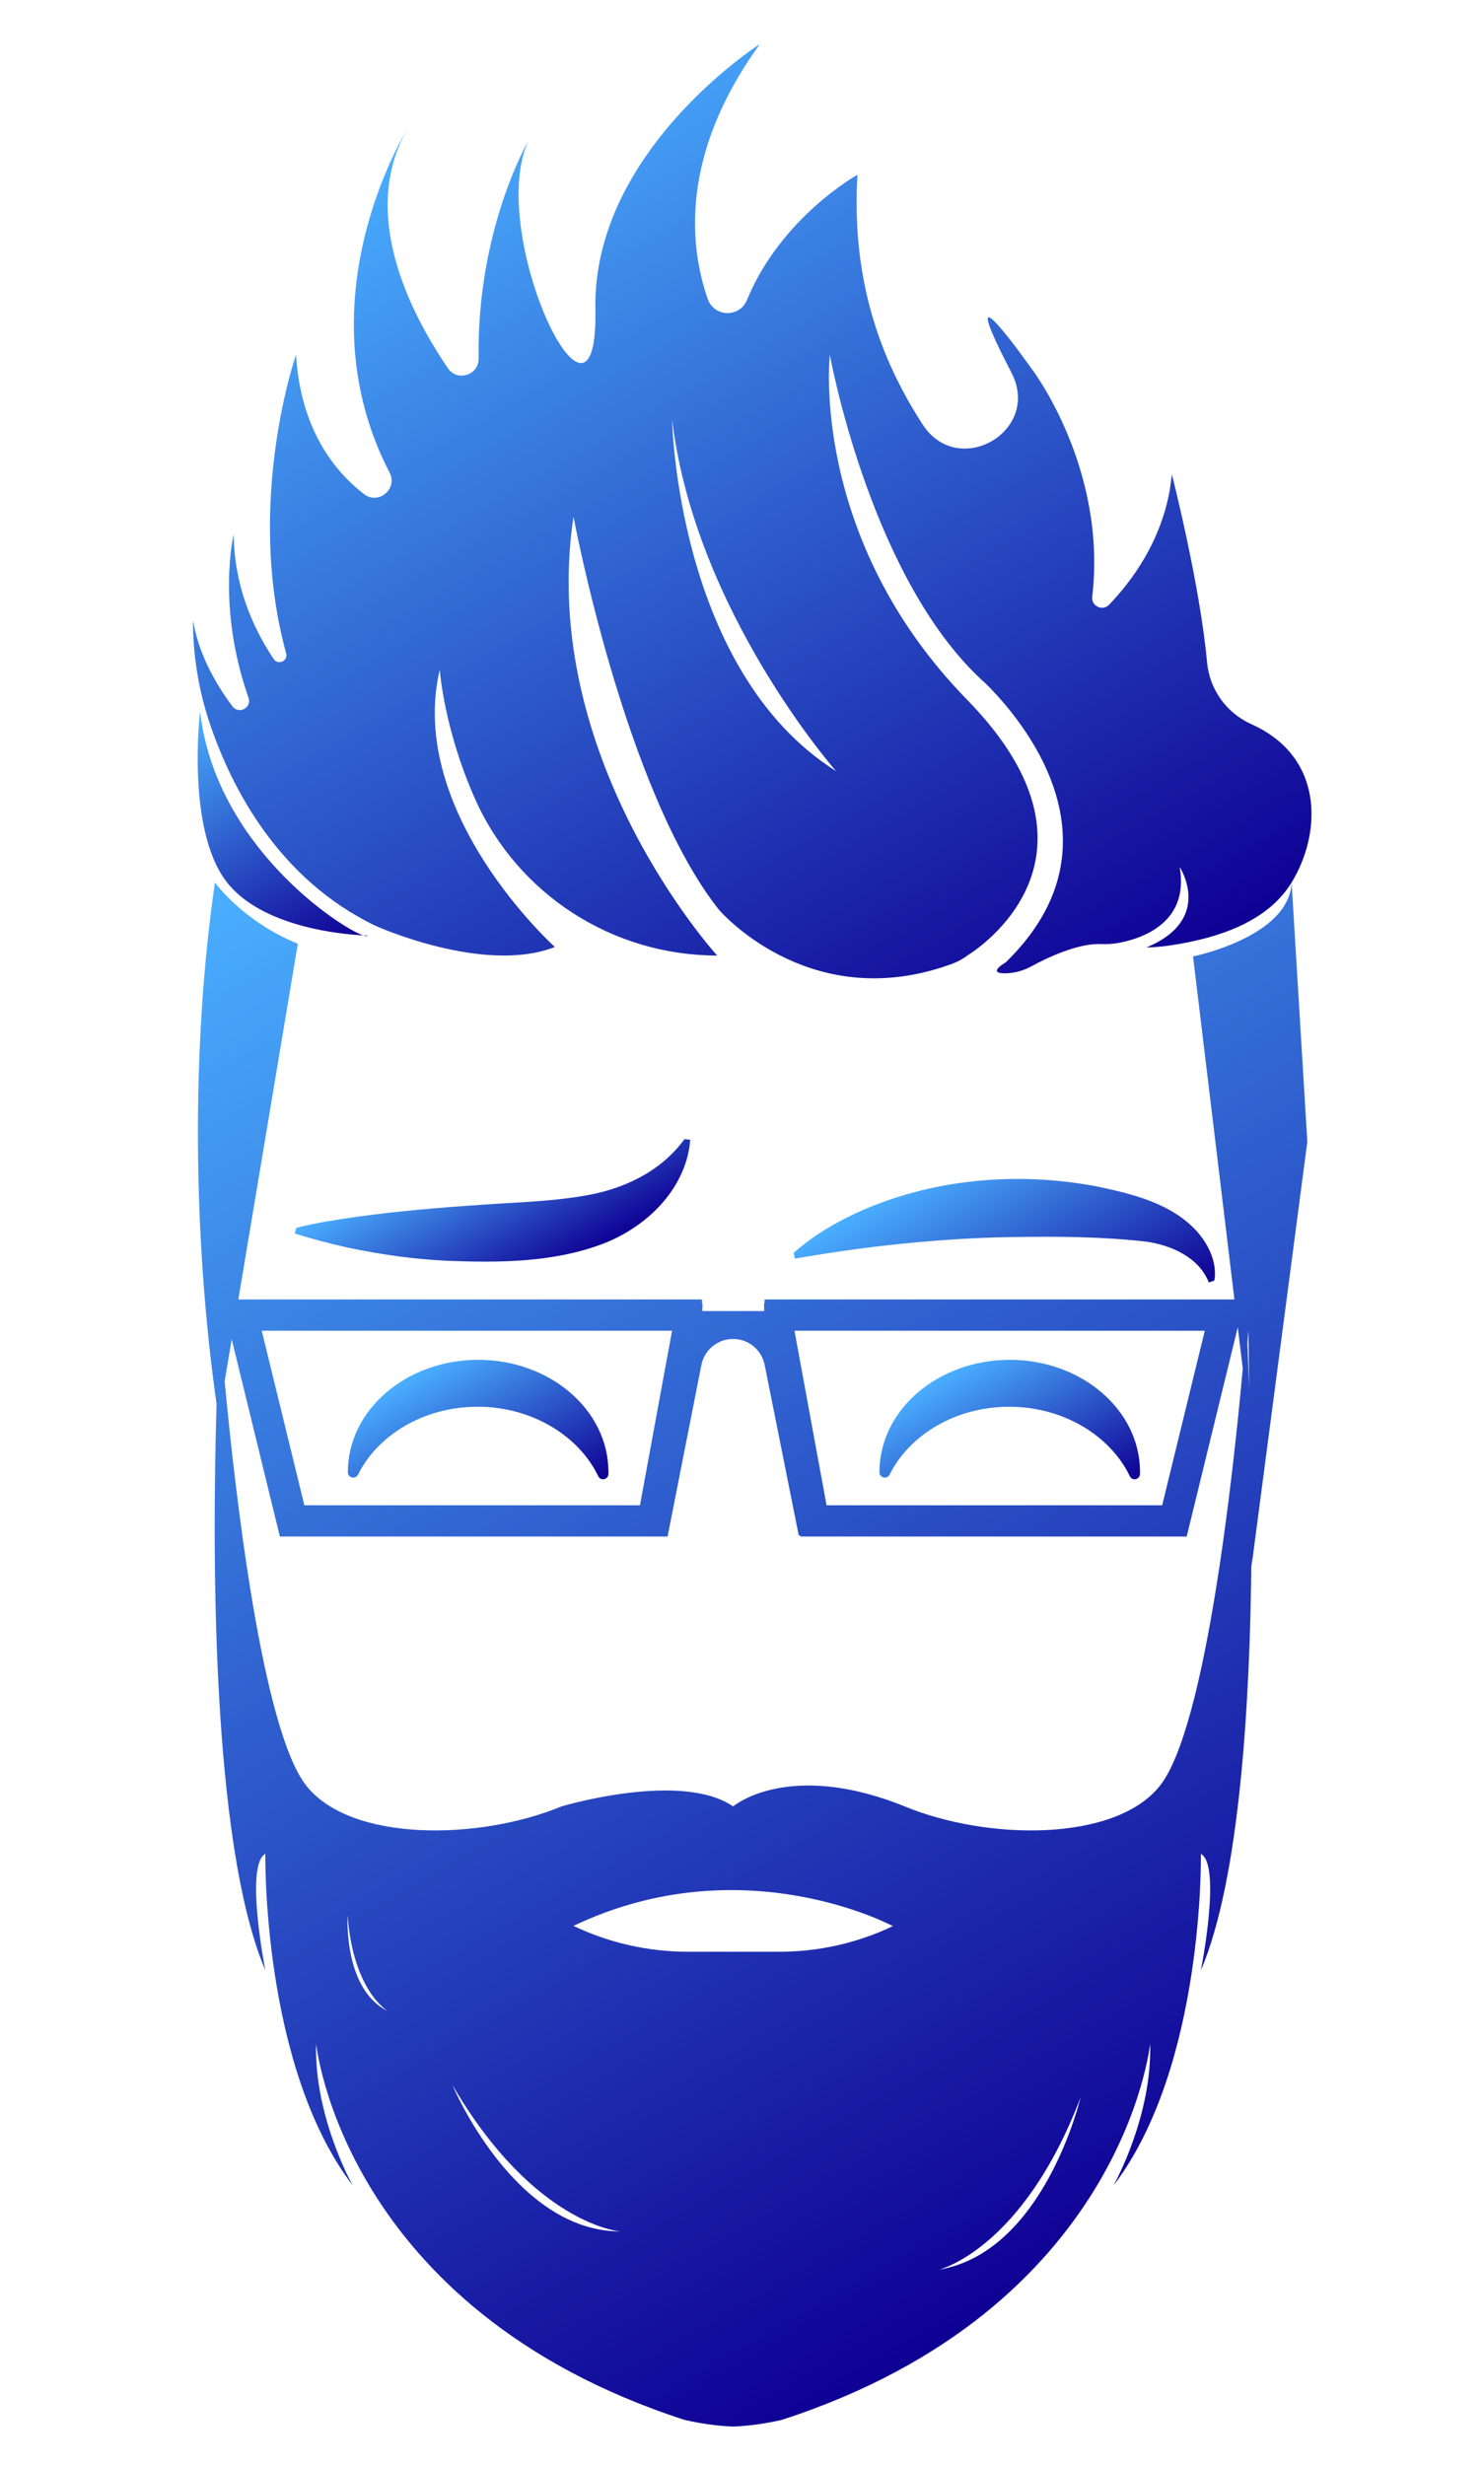 <svg xmlns="http://www.w3.org/2000/svg" xmlns:xlink="http://www.w3.org/1999/xlink" id="uuid-21402831-c0b7-4476-83d6-46dc3026eb58" viewBox="0 0 1279.28 2123.87"><defs><linearGradient id="uuid-278660d5-6972-4296-aab1-b5df72859d51" x1="159.9" y1="620.46" x2="278.49" y2="825.87" gradientUnits="userSpaceOnUse"><stop offset="0" stop-color="#4aafff"></stop><stop offset="1" stop-color="#0f0094"></stop></linearGradient><linearGradient id="uuid-20ab1f47-0ba4-4634-bde9-8fd39e46b27f" x1="314.25" y1="805.22" x2="315.38" y2="807.17" xlink:href="#uuid-278660d5-6972-4296-aab1-b5df72859d51"></linearGradient><linearGradient id="uuid-4fad468a-b73e-44b2-86b6-621e9feb33e5" x1="356.02" y1="108.61" x2="832.99" y2="934.76" xlink:href="#uuid-278660d5-6972-4296-aab1-b5df72859d51"></linearGradient><linearGradient id="uuid-71790b5c-d456-4766-aa53-afe9d134432c" x1="397.66" y1="975.96" x2="470.51" y2="1102.13" xlink:href="#uuid-278660d5-6972-4296-aab1-b5df72859d51"></linearGradient><linearGradient id="uuid-e7c4e398-190d-45cd-bb88-b7b03f704b84" x1="816.58" y1="998.69" x2="919.5" y2="1176.96" xlink:href="#uuid-278660d5-6972-4296-aab1-b5df72859d51"></linearGradient><linearGradient id="uuid-be565334-6b6e-4197-b1c9-cab2cb63f06f" x1="366.38" y1="1178.48" x2="446.74" y2="1317.65" xlink:href="#uuid-278660d5-6972-4296-aab1-b5df72859d51"></linearGradient><linearGradient id="uuid-0e9c8183-9c1c-41da-b401-ba4bae49d493" x1="824.64" y1="1178.48" x2="904.99" y2="1317.65" xlink:href="#uuid-278660d5-6972-4296-aab1-b5df72859d51"></linearGradient><linearGradient id="uuid-34147641-e159-42b3-b09c-bb92a1dd1edb" x1="333.95" y1="674.64" x2="1036.55" y2="1891.58" xlink:href="#uuid-278660d5-6972-4296-aab1-b5df72859d51"></linearGradient></defs><path d="M172.45,613.22s-12.04,100.2,22.3,145.92c30.1,40.09,101.09,46.02,118.14,46.87-21.27-7.58-127.06-77.73-140.43-192.8Z" style="fill:url(#uuid-278660d5-6972-4296-aab1-b5df72859d51); stroke-width:0px;"></path><path d="M316.61,806.15s-1.34-.02-3.73-.14c2.43.87,3.77.93,3.73.14Z" style="fill:url(#uuid-20ab1f47-0ba4-4634-bde9-8fd39e46b27f); stroke-width:0px;"></path><path d="M1078.89,624.08c-.18-.08-.36-.16-.53-.24-21.24-9.62-35.69-29.91-37.82-53.14-6.2-67.7-30.33-161.96-30.33-161.96-.53,4.65-1.14,9.18-1.84,13.6-7.92,44.89-32.75,78.45-52.24,98.74-5.65,5.88-15.53,1.23-14.58-6.87l.03-.26c12.87-110.06-51.42-195.02-51.42-195.02,0,0-72.16-102.34-19.38,0,.53,1.02,1.04,2.04,1.55,3.05,25,50-46.39,90.78-76.88,43.93-6.02-9.24-11.86-19.04-17.37-29.43-25.35-47.84-43.6-108.32-38.91-185.85,0,0-65.68,36.21-95.29,107.95-6.36,15.42-28.33,14.75-33.8-1-15.87-45.71-24.01-124.39,44.96-219.58-1.11.71-144.34,92.56-141.78,228.48,2.57,136.44-94.6-63.7-57.93-144.8-.67,1.15-44.42,76.73-42.71,187.2.22,14.38-18.39,20.31-26.49,8.43-33.02-48.4-76.36-133.75-35.07-205.82-2.93,4.71-91.26,148.93-15.22,295.77,7.24,13.98-9.62,28.14-22.07,18.51-26.56-20.54-54.65-56.95-58.59-120.03,0,0-44.31,126.87-8.51,257.23,1.81,6.57-6.98,10.57-10.76,4.9-19.54-29.3-33.97-65.14-34.47-107.34,0,0-14.97,61.98,12.81,140.74,3.03,8.59-8.46,14.65-13.91,7.36-16.65-22.27-29.32-47.09-34-73.95,0,15.07,1.22,30.1,3.64,44.93s6.03,29.46,10.84,43.75c18.42,54.65,58.62,133.88,142.9,174.43,0,0,93.56,42.25,154.58,18.23,0,0-128.2-115.41-99.23-238.99,0,0,3.52,51.01,30.52,111.57,36.66,82.2,118.64,134.81,208.65,134.81h0s-155.27-170.02-123.85-378.11c0,0,43.96,236.09,125.4,338.68,0,0,.01.01.04.04.99,1.15,21.97,25.15,58.58,42.19,34.27,15.96,82.26,25.8,140.38,5.03.04-.01.08-.03.11-.04.73-.26,1.47-.53,2.21-.8,4.87-1.86,9.17-4.17,12.72-6.99,0,0,136.4-80.65-.04-220.31s-118.43-297.35-118.43-297.35c0,0,33.1,184.15,126.08,275.54,2.72,2.67,5.49,5.26,8.32,7.77,29.7,29.36,123.25,137.14,17.18,240.27,0,0-17.06,9.72.04,9.37,7.68-.15,15.19-2.25,21.94-5.91,13.01-7.08,39.81-20.07,60-19.28,5.29.2,10.59-.06,15.79-1.06,20.42-3.89,60.7-17.67,52.2-65.44,0,0,29.82,45.28-28.71,69.43,0,0-.02,0-.03,0,6.36-.14,12.71-.64,19.03-1.54,46.72-6.72,86.52-22.27,106.22-54.44,25.42-41.51,29.09-107.67-34.53-136.38ZM720.81,664.56c-137.73-86.89-141.45-303.41-141.45-303.41,19.45,165.15,141.45,303.41,141.45,303.41Z" style="fill:url(#uuid-4fad468a-b73e-44b2-86b6-621e9feb33e5); stroke-width:0px;"></path><path d="M254.06,1062.89c15.27,4.82,31.31,9.05,46.93,12.44,27.72,5.78,56.01,9.76,84.32,11.09,44.58,1.75,90.64,1.55,133.08-14.12,32.82-12.25,62.5-37.69,73.17-71.82,1.8-5.82,2.96-12.26,3.46-18.37,0,0-4.97-.5-4.98-.5-20.99,28.82-53.94,43.57-87.28,48.91-28.27,4.86-58.05,5.54-87.35,7.64-36.29,2.37-72.97,5.51-109.24,10.55-16.98,2.52-34,4.99-50.75,9.37,0,0-1.36,4.81-1.36,4.81Z" style="fill:url(#uuid-71790b5c-d456-4766-aa53-afe9d134432c); stroke-width:0px;"></path><path d="M737.43,1076.47c8.3-1.1,20.75-2.71,29.09-3.59,34.9-3.77,70.08-6.36,105.19-6.88,38.83-.63,78.11-.49,116.69,3.99,21.76,3.17,45.08,13.54,53.68,35.12l4.72-1.65c.93-4.73.64-9.7-.32-14.65-2.11-10.04-7.39-19.37-14.16-27.14-22.37-25.11-57.13-33.07-88.19-39.6-68.63-12.62-141.5-6.19-205.44,22.91-19.57,9.1-38.36,20.14-54.48,34.66l1.02,4.9c17.36-2.92,34.76-5.75,52.19-8.07Z" style="fill:url(#uuid-e7c4e398-190d-45cd-bb88-b7b03f704b84); stroke-width:0px;"></path><path d="M308.62,1270.68c17.21-34.39,56.93-58.47,103.2-58.47s87.07,24.74,103.89,59.88c2.1,4.38,8.67,2.94,8.77-1.92.01-.57.02-1.15.02-1.73,0-53.39-50.28-96.67-112.31-96.67s-112.31,43.28-112.31,96.67c0,.07,0,.13,0,.2.01,4.85,6.57,6.38,8.74,2.04Z" style="fill:url(#uuid-be565334-6b6e-4197-b1c9-cab2cb63f06f); stroke-width:0px;"></path><path d="M766.88,1270.68c17.21-34.39,56.93-58.47,103.2-58.47s87.07,24.74,103.89,59.88c2.1,4.38,8.67,2.94,8.77-1.92.01-.57.02-1.15.02-1.73,0-53.39-50.28-96.67-112.31-96.67s-112.31,43.28-112.31,96.67c0,.07,0,.13,0,.2.01,4.85,6.57,6.38,8.74,2.04Z" style="fill:url(#uuid-0e9c8183-9c1c-41da-b401-ba4bae49d493); stroke-width:0px;"></path><path d="M1113.42,760.46c-1.93,46.98-84.96,63.72-84.96,63.72l35.67,295.58h-405.01l-.05,3.44-.42-.14.12,6.69h-53.29l.12-6.69-.43.14-.04-3.44H205.46l51.29-306.52c-47.63-19.31-71.44-52.78-71.44-52.78-20.89,143.02-18.65,308.5,1.39,449.4-3.7,122.49-5,377.61,42.06,488.04,0,0-18.02-90.76,0-100.41,0,0-3.22,182.75,75.28,285.74-.98-1.76-33.41-60.13-31.51-122.25,0,0,22.62,228.59,317.42,324.23,13.02,3,27.19,5.18,42.04,5.81,14.85-.62,29.02-2.81,42.04-5.81,294.8-95.64,317.42-324.23,317.42-324.23,1.9,62.12-30.53,120.49-31.51,122.25,78.5-102.99,75.28-285.74,75.28-285.74,18.02,9.65,0,100.41,0,100.41,33.55-78.73,42.52-231.02,43.56-356.35l.11,8.21,48.09-365.95-13.56-223.34ZM1038.6,1146.67l-36.75,150.45h-289.31l-27.67-150.45h353.73ZM579.35,1146.67l-27.67,150.45h-289.31l-36.75-150.45h353.73ZM299.67,1650.59c4.7,65.03,34.53,82.37,34.53,82.37-38.41-18.89-34.53-82.37-34.53-82.37ZM389.99,1796.69c70.8,121,144.81,126.15,144.81,126.15-92.04,0-144.81-126.15-144.81-126.15ZM769.72,1659.76c-30.5,14.53-63.87,22.08-97.66,22.08h-79.11c-34.11,0-67.79-7.61-98.58-22.28h0c145.96-69.53,275.35.21,275.35.21h0ZM809.45,1955.8s72.15-17.29,122.01-148.32c0,0-31.23,133.13-122.01,148.32ZM999.82,1538.92c-38.56,48.45-148.51,47.15-219.89,17.69-.05-.02-.1-.04-.15-.06-100.4-40.46-147.79.06-147.79.06-44.55-30.55-145.65-.68-147.9-.01h0s-.02.01-.03.01c-71.38,29.46-181.33,30.75-219.89-17.69-38.27-48.09-61.58-253.64-70.5-348.63l6.07-36.26,41.52,170h334.23l29.03-147.28.13-.67c2.56-12.69,13.8-22.28,27.24-22.28s24.41,9.35,27.15,21.77l.21,1.02,29.27,146.31,2.32,1.12h332.15l44.04-180.31,4.3,35.66c-8.07,89.1-31.69,309.52-71.5,359.54ZM1075.29,1157.67c.26-3.78.55-7.53.9-11.2l.67,50.39c-.56-16.39-1.13-29.73-1.57-39.18Z" style="fill:url(#uuid-34147641-e159-42b3-b09c-bb92a1dd1edb); stroke-width:0px;"></path></svg>